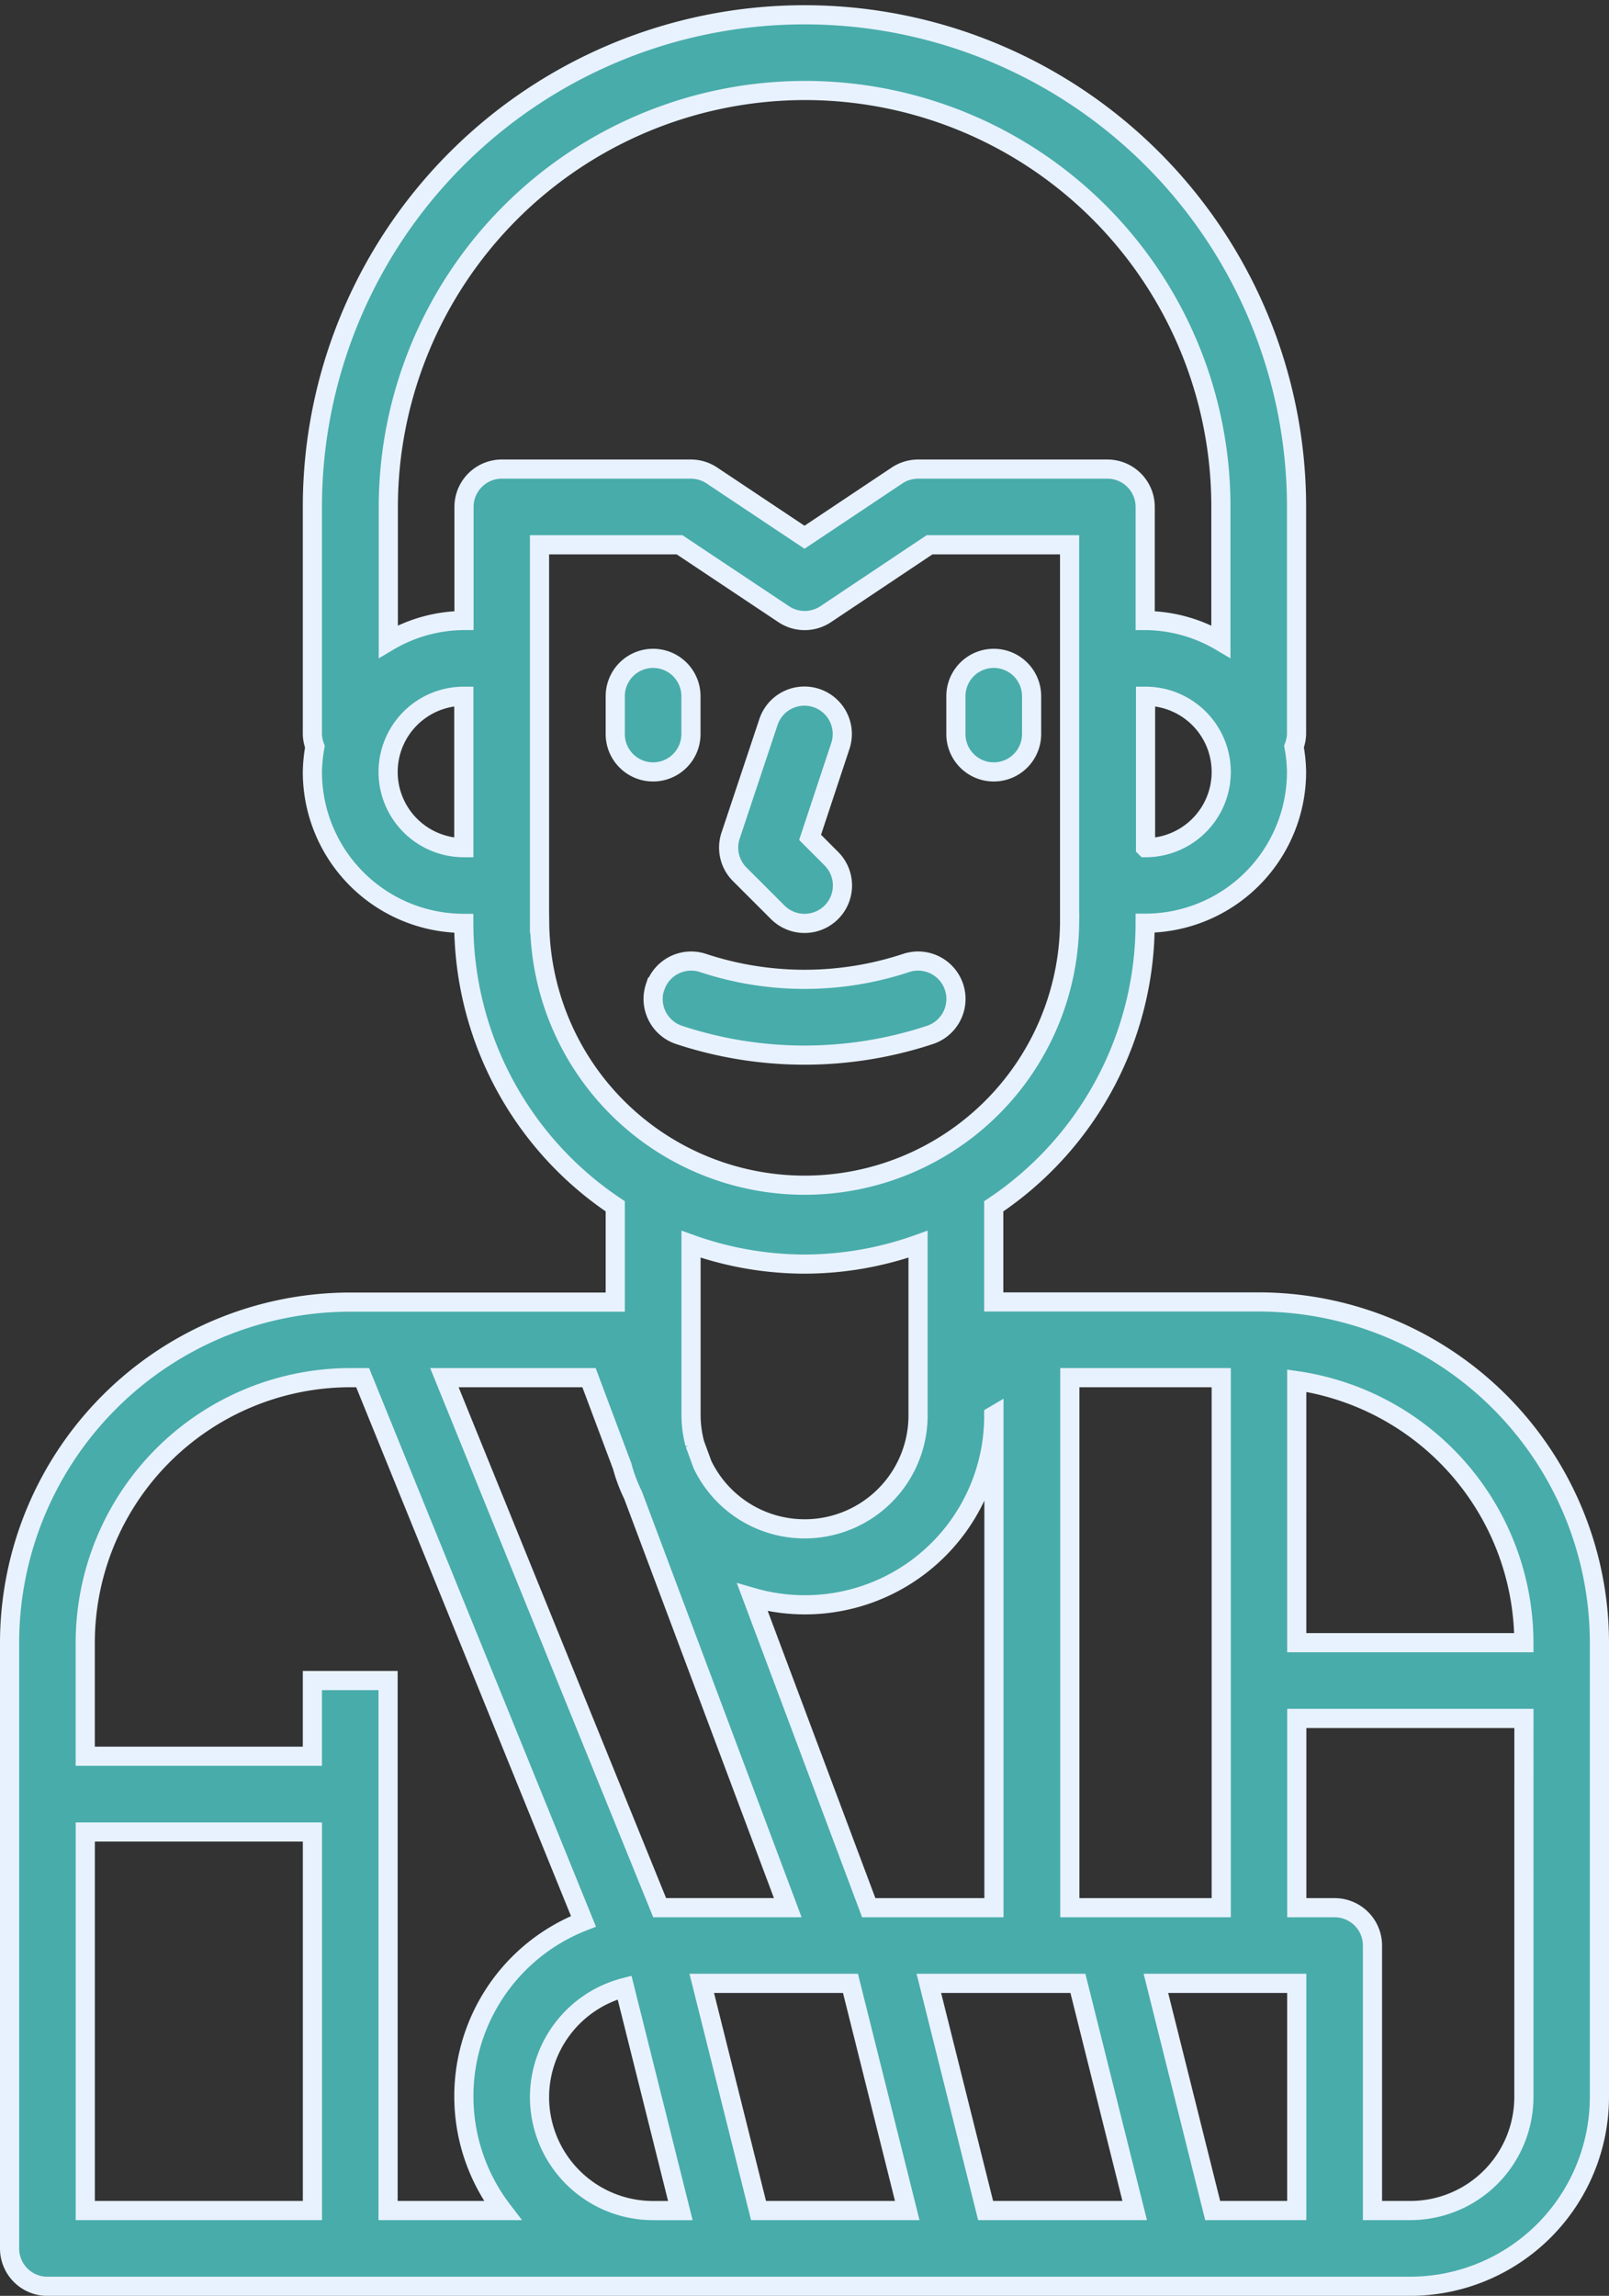 <svg xmlns="http://www.w3.org/2000/svg" width="42" height="59.921" viewBox="0 0 42 59.921">
  <rect x="0" y="0" width="42" height="59.921" fill="#333333" stroke="none"/>
  <g id="noun-patient-2550552" transform="translate(-166 -17.115)">
    <path id="Path_2684" data-name="Path 2684" d="M307.238,169.214a.988.988,0,0,0,.988-.988v-.988a.988.988,0,0,0-1.976,0v.988a.988.988,0,0,0,.988.988Z" transform="translate(-124.19 -131.952)" fill="#48acaa" stroke="#e8f2ff" stroke-width="0.5"/>
    <path id="Path_2685" data-name="Path 2685" d="M385.988,169.214a.988.988,0,0,0,.988-.988v-.988a.988.988,0,0,0-1.976,0v.988a.988.988,0,0,0,.988.988Z" transform="translate(-194.048 -131.952)" fill="#48acaa" stroke="#e8f2ff" stroke-width="0.5"/>
    <path id="Path_2686" data-name="Path 2686" d="M333.725,180.63a.988.988,0,0,0,1.4-1.4l-.555-.556.79-2.385a.989.989,0,0,0-1.877-.625l-.988,2.964a.987.987,0,0,0,.238,1.011Z" transform="translate(-147.424 -139.704)" fill="#48acaa" stroke="#e8f2ff" stroke-width="0.5"/>
    <path id="Path_2687" data-name="Path 2687" d="M315.05,236.9a.989.989,0,0,0,.625,1.25,10.437,10.437,0,0,0,6.553,0,.989.989,0,0,0-.625-1.877,8.441,8.441,0,0,1-5.3,0,.988.988,0,0,0-1.249.627Z" transform="translate(-131.951 -194.024)" fill="#48acaa" stroke="#e8f2ff" stroke-width="0.5"/>
    <path id="Path_2688" data-name="Path 2688" d="M167.238,76.787H202.81a4.946,4.946,0,0,0,4.94-4.94V59.989a8.9,8.9,0,0,0-8.893-8.893H191.94V48.6a8.894,8.894,0,0,0,3.952-7.389,3.952,3.952,0,0,0,3.952-3.952,4.012,4.012,0,0,0-.066-.658,1,1,0,0,0,.066-.33V30.346a12.845,12.845,0,1,0-25.69,0v5.929a1,1,0,0,0,.066.33,4.014,4.014,0,0,0-.066.658,3.952,3.952,0,0,0,3.952,3.952A8.894,8.894,0,0,0,182.06,48.6V51.1h-6.917a8.9,8.9,0,0,0-8.893,8.893V75.8a.988.988,0,0,0,.988.988Zm.988-11.857h5.929V74.81h-5.929Zm11.857,6.917a2.964,2.964,0,0,1,2.22-2.858l1.456,5.822h-.712a2.964,2.964,0,0,1-2.964-2.964ZM185.8,74.81l-1.482-5.929H188.2l1.482,5.929Zm6.145-20.75V66.906h-3.268l-3.037-8.1h0a4.929,4.929,0,0,0,6.3-4.743Zm-.217,20.75-1.482-5.929h3.891l1.482,5.929Zm7.133,0h-1.206l-1.482-5.929h3.676V74.81Zm6.917-2.964a2.964,2.964,0,0,1-2.964,2.964h-.988V67.894a.988.988,0,0,0-.988-.988h-.988v-4.94h5.929Zm0-11.857h-5.929V53.151a6.922,6.922,0,0,1,5.929,6.838Zm-7.9-6.917V66.906h-3.952V53.072Zm-1.976-13.833V35.287a1.976,1.976,0,1,1,0,3.952ZM187,19.477a10.853,10.853,0,0,1,10.869,10.869V33.86a3.911,3.911,0,0,0-1.976-.549V30.346a.988.988,0,0,0-.988-.988h-4.94a1,1,0,0,0-.548.166L187,31.137l-2.416-1.611a.991.991,0,0,0-.548-.168H179.1a.988.988,0,0,0-.988.988V33.31a3.911,3.911,0,0,0-1.976.549V30.346A10.881,10.881,0,0,1,187,19.477ZM176.131,37.263a1.976,1.976,0,0,1,1.976-1.976v3.952a1.976,1.976,0,0,1-1.976-1.976Zm3.952,3.952V31.334h3.656l2.716,1.81a.988.988,0,0,0,1.1,0l2.709-1.81h3.656v9.881a6.917,6.917,0,0,1-13.833,0ZM187,50.108a8.829,8.829,0,0,0,2.964-.519V54.06a2.96,2.96,0,0,1-5.626,1.284l-.2-.544a2.976,2.976,0,0,1-.1-.74V49.589a8.83,8.83,0,0,0,2.964.519Zm-5.625,2.964.865,2.307a4.253,4.253,0,0,0,.286.763l4.037,10.763h-3.344L177.6,53.072Zm-6.232,0h.323l5.764,14.19h0a4.9,4.9,0,0,0-2.11,7.548h-2.99V60.977h-1.976v1.976h-5.929V59.989a6.925,6.925,0,0,1,6.917-6.917Z" fill="#48acaa" stroke="#e8f2ff" stroke-width="0.5"/>
  </g>
</svg>
